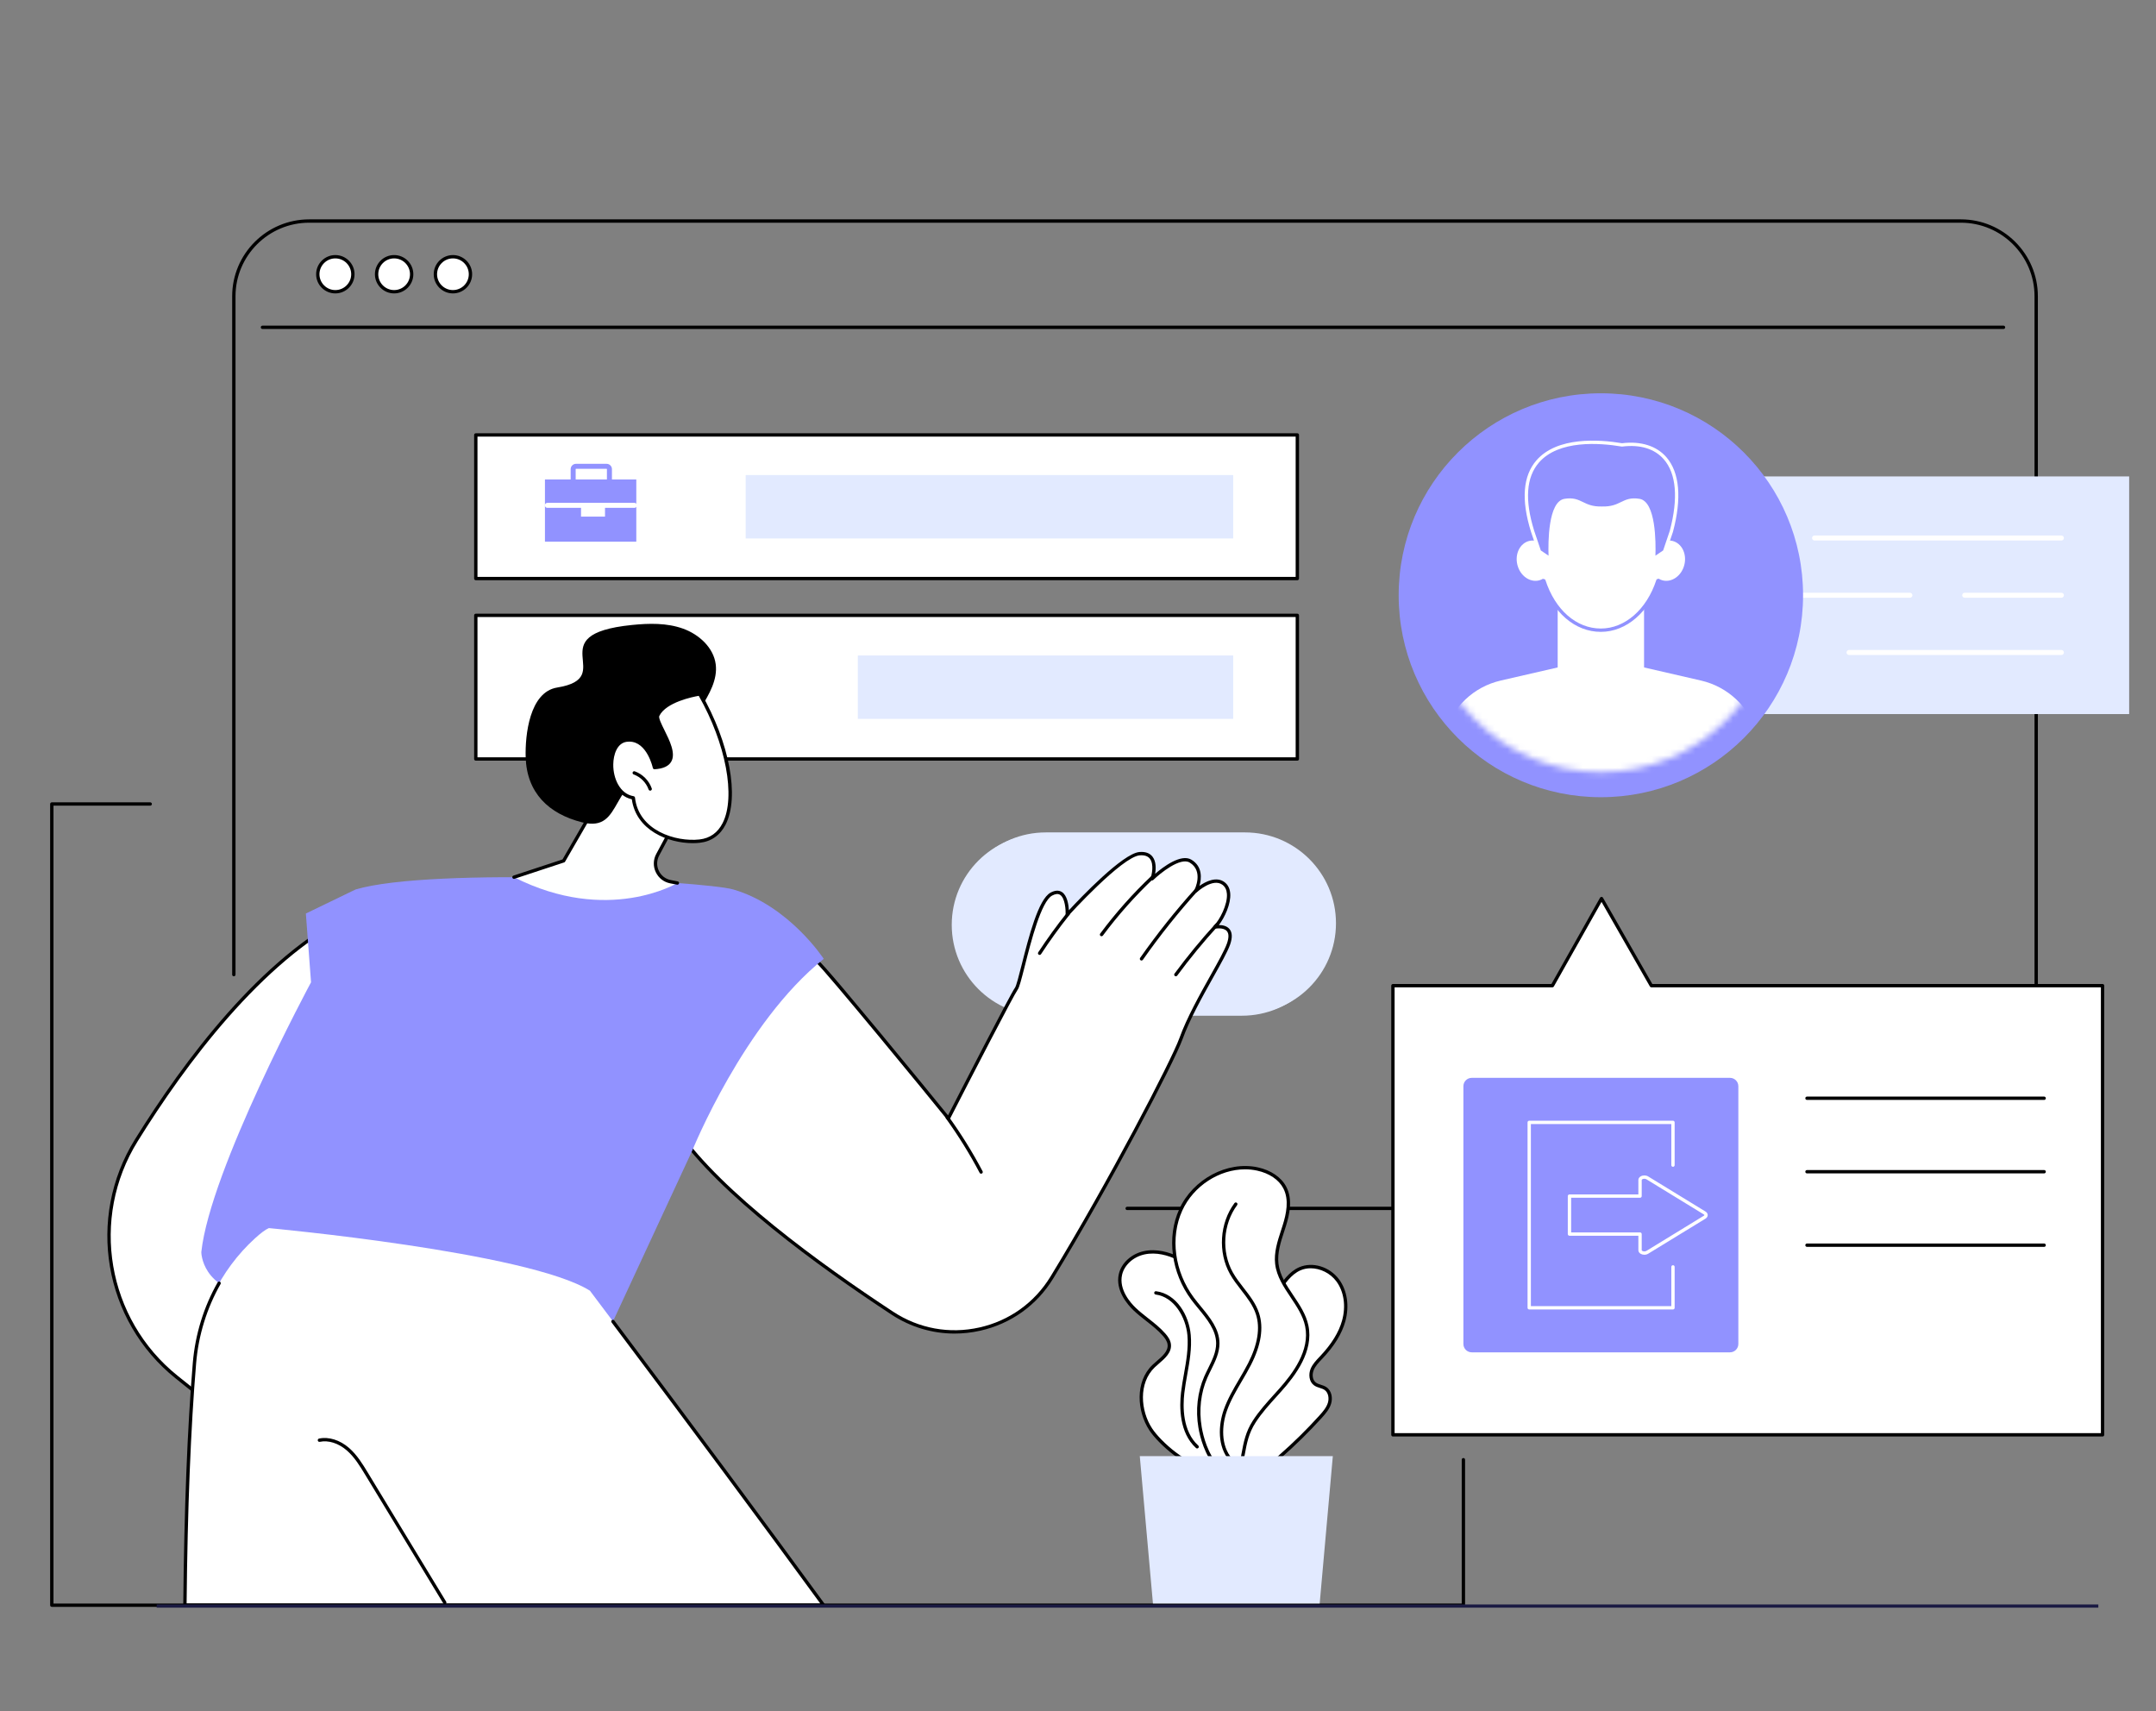 <svg width="344" height="273" viewBox="0 0 344 273" fill="none" xmlns="http://www.w3.org/2000/svg">
<rect x="0" y="0" width="344" height="273" fill="#808080" stroke="none"/>
<path d="M312.862 193.075H179.846C179.698 193.075 179.579 192.956 179.579 192.808C179.579 192.661 179.698 192.542 179.846 192.542H312.862C319.345 192.542 324.618 187.277 324.618 180.806V47.269C324.618 40.797 319.345 35.533 312.862 35.533H49.332C42.85 35.533 37.577 40.797 37.577 47.269V155.507C37.577 155.654 37.458 155.773 37.31 155.773C37.163 155.773 37.044 155.654 37.044 155.507V47.269C37.044 40.504 42.557 35 49.333 35H312.862C319.638 35 325.151 40.504 325.151 47.269V180.806C325.151 187.571 319.638 193.075 312.862 193.075Z" fill="black"/>
<path d="M319.669 52.492H41.876C41.728 52.492 41.609 52.373 41.609 52.226C41.609 52.079 41.728 51.959 41.876 51.959H319.669C319.817 51.959 319.936 52.079 319.936 52.226C319.936 52.373 319.817 52.492 319.669 52.492Z" fill="black"/>
<path d="M75.062 43.757C75.063 42.215 73.812 40.963 72.267 40.962C70.722 40.96 69.468 42.209 69.467 43.752C69.465 45.294 70.716 46.546 72.261 46.547C73.806 46.549 75.06 45.3 75.062 43.757Z" fill="white"/>
<path d="M72.267 46.815C70.578 46.815 69.203 45.442 69.203 43.756C69.203 42.069 70.578 40.696 72.267 40.696C73.957 40.696 75.331 42.069 75.331 43.756C75.331 45.442 73.957 46.815 72.267 46.815ZM72.267 41.229C70.871 41.229 69.736 42.362 69.736 43.756C69.736 45.149 70.871 46.282 72.267 46.282C73.663 46.282 74.798 45.149 74.798 43.756C74.798 42.362 73.663 41.229 72.267 41.229Z" fill="black"/>
<path d="M65.681 43.757C65.682 42.215 64.431 40.963 62.886 40.962C61.341 40.96 60.087 42.209 60.086 43.752C60.084 45.294 61.336 46.546 62.88 46.547C64.425 46.549 65.679 45.3 65.681 43.757Z" fill="white"/>
<path d="M62.885 46.815C61.196 46.815 59.821 45.442 59.821 43.756C59.821 42.069 61.196 40.696 62.885 40.696C64.575 40.696 65.949 42.069 65.949 43.756C65.949 45.442 64.575 46.815 62.885 46.815ZM62.885 41.229C61.489 41.229 60.354 42.362 60.354 43.756C60.354 45.149 61.489 46.282 62.885 46.282C64.281 46.282 65.416 45.149 65.416 43.756C65.416 42.362 64.281 41.229 62.885 41.229Z" fill="black"/>
<path d="M56.301 43.757C56.302 42.215 55.051 40.963 53.506 40.962C51.961 40.96 50.708 42.209 50.706 43.752C50.704 45.294 51.956 46.546 53.501 46.547C55.046 46.549 56.299 45.3 56.301 43.757Z" fill="white"/>
<path d="M53.504 46.815C51.815 46.815 50.44 45.442 50.44 43.755C50.44 42.069 51.815 40.696 53.504 40.696C55.194 40.696 56.568 42.069 56.568 43.755C56.568 45.442 55.194 46.815 53.504 46.815ZM53.504 41.229C52.109 41.229 50.973 42.362 50.973 43.755C50.973 45.149 52.109 46.282 53.504 46.282C54.9 46.282 56.035 45.149 56.035 43.755C56.035 42.362 54.9 41.229 53.504 41.229Z" fill="black"/>
<path d="M75.916 92.312L206.995 92.312V69.398L75.916 69.398V92.312Z" fill="white"/>
<path d="M206.996 92.578H75.917C75.77 92.578 75.65 92.459 75.65 92.311V69.398C75.65 69.251 75.77 69.132 75.917 69.132H206.996C207.144 69.132 207.263 69.251 207.263 69.398V92.311C207.263 92.459 207.144 92.578 206.996 92.578ZM76.183 92.045H206.73V69.665H76.183V92.045Z" fill="black"/>
<path d="M75.916 121.099L206.995 121.099V98.186L75.916 98.186V121.099Z" fill="white"/>
<path d="M206.996 121.366H75.917C75.77 121.366 75.65 121.246 75.65 121.099V98.186C75.65 98.039 75.77 97.919 75.917 97.919H206.996C207.144 97.919 207.263 98.039 207.263 98.186V121.099C207.263 121.246 207.144 121.366 206.996 121.366ZM76.183 120.833H206.73V98.452H76.183V120.833Z" fill="black"/>
<path d="M196.762 75.796H118.976V85.914H196.762V75.796Z" fill="#E2EAFF"/>
<path d="M196.762 104.583H136.868V114.701H196.762V104.583Z" fill="#E2EAFF"/>
<path d="M101.524 76.501H86.95V86.429H101.524V76.501Z" fill="#9192FF"/>
<path d="M97.638 77.293H96.838V74.853C96.838 74.826 96.816 74.803 96.788 74.803H91.901C91.874 74.803 91.851 74.826 91.851 74.853V77.293H91.052V74.853C91.052 74.385 91.433 74.004 91.901 74.004H96.788C97.257 74.004 97.638 74.385 97.638 74.853L97.638 77.293Z" fill="#9192FF"/>
<path d="M101.225 81.03H87.336C87.115 81.03 86.936 80.851 86.936 80.63C86.936 80.41 87.116 80.231 87.336 80.231H101.225C101.445 80.231 101.624 80.41 101.624 80.63C101.624 80.851 101.445 81.03 101.225 81.03Z" fill="white"/>
<path d="M96.531 80.63H92.705V82.428H96.531V80.63Z" fill="white"/>
<path d="M166.869 132.815H198.641C206.66 132.815 213.161 139.305 213.161 147.311C213.161 155.316 206.66 161.806 198.641 161.806H166.869C158.849 161.806 152.349 155.316 152.349 147.311C152.349 139.305 158.849 132.815 166.869 132.815Z" fill="#E2EAFF"/>
<path d="M339.718 76.016H255.7V113.934H339.718V76.016Z" fill="#E2EAFF"/>
<path d="M278.834 86.242H266.478C266.257 86.242 266.078 86.063 266.078 85.842C266.078 85.621 266.257 85.443 266.478 85.443H278.834C279.054 85.443 279.233 85.622 279.233 85.842C279.233 86.063 279.054 86.242 278.834 86.242Z" fill="white"/>
<path d="M328.906 86.242H289.519C289.298 86.242 289.119 86.063 289.119 85.842C289.119 85.621 289.298 85.443 289.519 85.443H328.906C329.127 85.443 329.305 85.622 329.305 85.842C329.305 86.063 329.127 86.242 328.906 86.242Z" fill="white"/>
<path d="M304.735 95.375H266.478C266.257 95.375 266.078 95.196 266.078 94.975C266.078 94.754 266.257 94.576 266.478 94.576H304.735C304.955 94.576 305.134 94.755 305.134 94.975C305.134 95.196 304.955 95.375 304.735 95.375Z" fill="white"/>
<path d="M328.905 95.375H313.477C313.256 95.375 313.077 95.196 313.077 94.975C313.077 94.754 313.256 94.576 313.477 94.576H328.905C329.126 94.576 329.305 94.755 329.305 94.975C329.305 95.196 329.126 95.375 328.905 95.375Z" fill="white"/>
<path d="M284.337 104.507H266.478C266.257 104.507 266.078 104.328 266.078 104.108C266.078 103.887 266.257 103.708 266.478 103.708H284.338C284.558 103.708 284.737 103.887 284.737 104.108C284.737 104.328 284.558 104.507 284.337 104.507Z" fill="white"/>
<path d="M328.906 104.507H295.023C294.802 104.507 294.623 104.328 294.623 104.108C294.623 103.887 294.802 103.708 295.023 103.708H328.906C329.126 103.708 329.305 103.887 329.305 104.108C329.305 104.328 329.126 104.507 328.906 104.507Z" fill="white"/>
<path d="M255.426 127.199C273.244 127.199 287.688 112.772 287.688 94.975C287.688 77.178 273.244 62.751 255.426 62.751C237.609 62.751 223.165 77.178 223.165 94.975C223.165 112.772 237.609 127.199 255.426 127.199Z" fill="#9192FF"/>
<mask id="mask0_359_1738" style="mask-type:luminance" maskUnits="userSpaceOnUse" x="227" y="66" width="57" height="58">
<path d="M255.427 123.199C271.032 123.199 283.683 110.563 283.683 94.975C283.683 79.387 271.032 66.751 255.427 66.751C239.821 66.751 227.17 79.387 227.17 94.975C227.17 110.563 239.821 123.199 255.427 123.199Z" fill="white"/>
</mask>
<g mask="url(#mask0_359_1738)">
<path d="M271.408 108.586L255.426 104.91L239.444 108.586C235.146 109.575 231.721 112.812 230.496 117.044L227.027 135.345H283.825L280.357 117.044C279.131 112.812 275.707 109.575 271.408 108.586Z" fill="white"/>
<path d="M258.928 114.793H251.925C250.053 114.793 248.535 113.276 248.535 111.404V95.026H262.317V111.404C262.317 113.276 260.8 114.793 258.928 114.793Z" fill="white"/>
</g>
<mask id="mask1_359_1738" style="mask-type:luminance" maskUnits="userSpaceOnUse" x="227" y="66" width="57" height="58">
<path d="M255.427 123.199C271.032 123.199 283.683 110.563 283.683 94.975C283.683 79.387 271.032 66.751 255.427 66.751C239.821 66.751 227.17 79.387 227.17 94.975C227.17 110.563 239.821 123.199 255.427 123.199Z" fill="white"/>
</mask>
<g mask="url(#mask1_359_1738)">
<path d="M266.856 86.308C266.36 86.185 265.857 86.232 265.389 86.411C264.993 80.103 260.685 75.825 255.425 75.825C250.166 75.825 245.858 80.103 245.462 86.411C244.995 86.232 244.491 86.185 243.995 86.308C242.519 86.675 241.673 88.381 242.105 90.12C242.538 91.859 244.086 92.971 245.562 92.604C245.8 92.545 246.019 92.448 246.222 92.325C247.743 96.984 251.291 100.55 255.425 100.55C259.56 100.55 263.108 96.984 264.63 92.325C264.832 92.448 265.052 92.545 265.289 92.604C266.766 92.971 268.313 91.859 268.746 90.12C269.179 88.381 268.333 86.675 266.856 86.308Z" fill="white"/>
</g>
<mask id="mask2_359_1738" style="mask-type:luminance" maskUnits="userSpaceOnUse" x="227" y="66" width="57" height="58">
<path d="M255.427 123.199C271.032 123.199 283.683 110.563 283.683 94.975C283.683 79.387 271.032 66.751 255.427 66.751C239.821 66.751 227.17 79.387 227.17 94.975C227.17 110.563 239.821 123.199 255.427 123.199Z" fill="white"/>
</mask>
<g mask="url(#mask2_359_1738)">
<path d="M246.334 92.655C247.855 97.314 251.291 100.55 255.426 100.55C259.561 100.55 263.006 97.287 264.528 92.628L246.334 92.655Z" fill="white"/>
<path d="M255.426 100.816C251.289 100.816 247.708 97.721 246.081 92.737C246.035 92.597 246.111 92.447 246.251 92.402C246.392 92.356 246.541 92.432 246.587 92.572C248.14 97.329 251.527 100.284 255.426 100.284C259.266 100.284 262.739 97.246 264.274 92.546C264.32 92.406 264.469 92.329 264.61 92.375C264.75 92.421 264.826 92.571 264.781 92.711C263.173 97.635 259.501 100.816 255.426 100.816Z" fill="#9192FF"/>
</g>
<mask id="mask3_359_1738" style="mask-type:luminance" maskUnits="userSpaceOnUse" x="227" y="66" width="57" height="58">
<path d="M255.427 123.199C271.032 123.199 283.683 110.563 283.683 94.975C283.683 79.387 271.032 66.751 255.427 66.751C239.821 66.751 227.17 79.387 227.17 94.975C227.17 110.563 239.821 123.199 255.427 123.199Z" fill="white"/>
</mask>
<g mask="url(#mask3_359_1738)">
<path d="M258.803 70.987C250.263 69.555 240.335 71.332 244.533 84.771L245.623 87.995L247.367 89.176C247.367 89.176 246.876 80.316 249.656 79.855C252.283 79.419 252.45 81.161 255.605 81.079C258.759 81.161 258.927 79.419 261.554 79.855C264.333 80.316 263.843 89.176 263.843 89.176L265.587 87.995L266.677 84.771C269.451 74.329 265.004 70.213 258.803 70.987Z" fill="#9192FF"/>
<path d="M263.547 89.698L263.577 89.162C263.709 86.763 263.596 80.464 261.51 80.118C260.261 79.911 259.611 80.225 258.859 80.591C258.089 80.964 257.217 81.387 255.598 81.346C253.99 81.385 253.12 80.964 252.35 80.591C251.598 80.226 250.948 79.911 249.699 80.118C247.613 80.464 247.5 86.763 247.633 89.161L247.662 89.698L245.399 88.165L244.28 84.857C242.69 79.767 242.983 75.931 245.148 73.449C248.461 69.65 255.112 70.102 258.809 70.718C261.797 70.353 264.302 71.139 265.866 72.93C267.989 75.362 268.358 79.48 266.934 84.84L265.81 88.165L263.547 89.698ZM245.846 87.825L247.078 88.659C247.008 86.591 246.996 80.026 249.611 79.592C251.028 79.358 251.783 79.723 252.583 80.111C253.333 80.475 254.111 80.85 255.598 80.813C257.105 80.851 257.876 80.475 258.627 80.111C259.425 79.723 260.181 79.357 261.597 79.592C264.213 80.026 264.201 86.591 264.132 88.659L265.363 87.825L266.424 84.686C267.795 79.522 267.465 75.573 265.465 73.281C263.993 71.596 261.7 70.894 258.836 71.251L258.797 71.256L258.759 71.25C255.18 70.649 248.704 70.182 245.549 73.799C243.515 76.132 243.258 79.797 244.787 84.692L245.846 87.825Z" fill="white"/>
</g>
<path d="M166.375 133.071H198.148C206.167 133.071 212.668 139.561 212.668 147.566C212.668 155.572 206.167 162.062 198.148 162.062H166.375C158.356 162.062 151.855 155.572 151.855 147.566C151.855 139.561 158.356 133.071 166.375 133.071Z" fill="#E2EAFF"/>
<path d="M21.746 181.95C30.111 168.482 42.159 152.762 55.967 145.909L41.526 230.428L28.175 219.718C16.781 210.577 14.036 194.362 21.746 181.95Z" fill="white"/>
<path d="M41.526 230.695C41.467 230.695 41.408 230.675 41.36 230.636L28.009 219.926C16.532 210.718 13.742 194.332 21.52 181.809C29.344 169.212 41.651 152.716 55.849 145.67C55.938 145.626 56.045 145.635 56.126 145.695C56.206 145.755 56.246 145.855 56.229 145.954L41.789 230.473C41.773 230.566 41.709 230.644 41.621 230.677C41.59 230.689 41.558 230.695 41.526 230.695ZM55.615 146.385C41.729 153.503 29.673 169.692 21.973 182.09C14.337 194.384 17.075 210.471 28.343 219.51L41.34 229.937L55.615 146.385Z" fill="black"/>
<path d="M130.295 153.342C130.749 153.298 148.793 175.309 151.311 178.448C151.311 178.448 161.396 158.776 162.158 157.752C162.921 156.729 165.04 144.097 167.751 142.655C170.463 141.213 170.294 145.909 170.294 145.909C170.294 145.909 178.853 136.463 181.819 136.209C184.785 135.955 184.169 139.279 183.83 140.212C183.83 140.212 187.957 136.195 189.954 137.397C192.458 138.903 190.801 142.146 190.801 142.146C190.801 142.146 193.474 139.669 195.208 140.959C197.201 142.44 195.123 146.641 193.852 147.914C193.852 147.914 197.201 147.253 196.015 150.628C195.09 153.261 190.378 160.297 188.429 165.725C187.086 169.465 176.812 189.109 167.835 203.824C162.489 212.587 150.941 215.149 142.366 209.514C130.555 201.752 114.993 190.4 108.092 180.483C108.092 180.483 106.761 155.632 130.295 153.342Z" fill="white"/>
<path d="M152.311 212.778C148.754 212.779 145.274 211.743 142.22 209.737C130.372 201.951 114.796 190.581 107.874 180.635C107.846 180.595 107.83 180.547 107.827 180.497C107.824 180.435 107.521 174.151 110.122 167.672C112.529 161.674 117.98 154.273 130.27 153.077C130.494 153.053 130.704 153.034 140.235 164.531C145.009 170.29 149.738 176.074 151.262 177.961C152.686 175.186 161.227 158.557 161.946 157.593C162.155 157.312 162.57 155.679 163.008 153.95C164.131 149.523 165.67 143.461 167.627 142.42C168.328 142.047 168.93 142.014 169.419 142.319C170.281 142.858 170.497 144.353 170.549 145.239C172.378 143.267 179.128 136.173 181.797 135.944C182.745 135.863 183.451 136.115 183.894 136.693C184.472 137.447 184.45 138.585 184.305 139.424C185.59 138.319 188.432 136.17 190.093 137.168C191.914 138.264 191.709 140.203 191.382 141.348C192.355 140.667 194.064 139.776 195.368 140.745C195.922 141.157 196.233 141.773 196.291 142.576C196.411 144.207 195.418 146.369 194.479 147.595C195.005 147.596 195.714 147.706 196.152 148.212C196.622 148.754 196.661 149.597 196.267 150.716C195.876 151.831 194.824 153.709 193.607 155.884C191.916 158.904 189.813 162.661 188.68 165.815C187.396 169.391 177.267 188.877 168.063 203.963C165.446 208.252 161.303 211.221 156.396 212.322C155.036 212.627 153.668 212.778 152.311 212.778ZM108.356 180.394C115.251 190.256 130.729 201.547 142.513 209.291C146.61 211.984 151.498 212.875 156.279 211.802C161.044 210.733 165.067 207.85 167.609 203.685C176.797 188.625 186.901 169.193 188.179 165.635C189.326 162.44 191.442 158.66 193.142 155.623C194.348 153.47 195.388 151.611 195.765 150.54C196.09 149.614 196.085 148.949 195.751 148.562C195.206 147.931 193.918 148.173 193.904 148.175C193.789 148.199 193.673 148.142 193.618 148.039C193.563 147.935 193.582 147.808 193.665 147.725C194.603 146.786 195.886 144.328 195.76 142.614C195.713 141.973 195.474 141.488 195.05 141.173C193.515 140.031 191.009 142.318 190.984 142.341C190.889 142.429 190.745 142.436 190.642 142.358C190.539 142.281 190.507 142.14 190.565 142.025C190.628 141.902 192.077 138.984 189.818 137.624C188.326 136.728 185.124 139.326 184.016 140.403C183.928 140.489 183.791 140.503 183.686 140.436C183.582 140.368 183.538 140.238 183.58 140.121C183.77 139.6 184.156 137.911 183.471 137.017C183.146 136.592 182.597 136.411 181.842 136.474C179.013 136.717 170.577 145.994 170.492 146.088C170.417 146.171 170.298 146.198 170.194 146.156C170.091 146.114 170.024 146.012 170.028 145.9C170.053 145.2 169.941 143.274 169.135 142.771C168.816 142.571 168.405 142.61 167.877 142.89C166.128 143.821 164.498 150.243 163.525 154.081C162.947 156.358 162.634 157.562 162.373 157.912C161.78 158.707 155.033 171.772 151.549 178.569C151.508 178.649 151.429 178.704 151.339 178.713C151.249 178.721 151.161 178.685 151.104 178.614C148.35 175.182 131.583 154.754 130.232 153.616C120.627 154.576 114.028 159.371 110.616 167.871C108.211 173.863 108.33 179.674 108.356 180.394Z" fill="black"/>
<path d="M175.756 149.381C175.701 149.381 175.645 149.364 175.598 149.329C175.48 149.241 175.455 149.074 175.543 148.956C177.999 145.655 180.76 142.549 183.752 139.725C183.859 139.625 184.027 139.63 184.129 139.736C184.23 139.843 184.225 140.012 184.118 140.113C181.149 142.916 178.408 145.998 175.971 149.274C175.918 149.344 175.838 149.381 175.756 149.381Z" fill="black"/>
<path d="M182.131 153.255C182.079 153.255 182.025 153.24 181.979 153.207C181.858 153.123 181.829 152.956 181.914 152.836C184.62 148.976 187.595 145.245 190.755 141.745C190.853 141.636 191.021 141.627 191.131 141.726C191.24 141.824 191.249 141.993 191.15 142.102C188.005 145.585 185.044 149.3 182.35 153.142C182.298 153.216 182.215 153.255 182.131 153.255Z" fill="black"/>
<path d="M187.613 155.774C187.558 155.774 187.503 155.757 187.455 155.722C187.337 155.634 187.311 155.468 187.399 155.349C189.431 152.594 191.634 149.915 193.945 147.386C194.045 147.278 194.213 147.271 194.322 147.369C194.43 147.469 194.438 147.637 194.339 147.746C192.04 150.261 189.849 152.925 187.827 155.666C187.775 155.736 187.695 155.774 187.613 155.774Z" fill="black"/>
<path d="M165.877 152.362C165.827 152.362 165.777 152.348 165.732 152.319C165.609 152.238 165.574 152.073 165.655 151.95C167.084 149.768 168.634 147.629 170.262 145.592C170.354 145.477 170.522 145.458 170.637 145.55C170.752 145.642 170.77 145.81 170.679 145.924C169.061 147.949 167.52 150.074 166.101 152.242C166.049 152.32 165.964 152.362 165.877 152.362Z" fill="black"/>
<path d="M156.541 187.269C156.445 187.269 156.353 187.218 156.305 187.127C154.716 184.114 152.899 181.187 150.904 178.427C150.818 178.308 150.845 178.141 150.964 178.055C151.083 177.969 151.25 177.996 151.336 178.115C153.346 180.895 155.176 183.844 156.776 186.879C156.845 187.009 156.795 187.17 156.665 187.239C156.625 187.259 156.583 187.269 156.541 187.269Z" fill="black"/>
<path d="M97.028 212.506L110.463 183.556C110.463 183.556 118.701 163.168 131.431 152.989C131.431 152.989 125.909 144.517 117.013 141.923C112.345 140.563 68.951 138.288 56.729 141.923L48.801 145.758L49.627 156.729C49.627 156.729 33.524 186.637 32.12 199.778C32.12 199.778 32.12 205.895 40.874 206.721C49.227 207.51 97.028 212.506 97.028 212.506Z" fill="#9192FF"/>
<path d="M29.505 256.115C29.637 241.993 30.093 228.672 31.029 217.473C31.665 209.857 35.055 202.701 40.707 197.562C41.575 196.773 42.341 196.185 42.898 195.95C42.898 195.95 84.308 199.769 94.124 205.937C94.124 205.937 114.831 233.404 131.403 256.115H29.505Z" fill="white"/>
<path d="M131.404 256.382H29.506C29.435 256.382 29.366 256.353 29.317 256.303C29.266 256.252 29.238 256.184 29.239 256.113C29.383 240.857 29.896 227.849 30.764 217.45C31.142 212.928 32.513 208.487 34.728 204.609C34.801 204.481 34.964 204.436 35.092 204.51C35.22 204.583 35.264 204.746 35.191 204.873C33.014 208.685 31.666 213.049 31.295 217.495C30.433 227.819 29.921 240.721 29.774 255.849H130.88C121.631 243.18 110.432 228.096 97.585 211.005C97.497 210.887 97.52 210.72 97.638 210.632C97.756 210.544 97.923 210.567 98.011 210.685C111.003 227.968 122.31 243.201 131.619 255.958C131.678 256.039 131.687 256.146 131.642 256.236C131.596 256.325 131.504 256.382 131.404 256.382Z" fill="black"/>
<path d="M70.962 255.964C70.872 255.964 70.784 255.918 70.734 255.835L58.261 235.289C57.426 233.913 56.563 232.491 55.339 231.425C54.012 230.27 52.398 229.757 51.02 230.052C50.876 230.083 50.735 229.991 50.704 229.847C50.673 229.703 50.765 229.562 50.909 229.531C52.448 229.201 54.236 229.759 55.688 231.023C56.975 232.143 57.861 233.602 58.717 235.012L71.19 255.559C71.266 255.685 71.226 255.849 71.1 255.925C71.057 255.951 71.01 255.964 70.962 255.964Z" fill="black"/>
<path d="M108.079 130.522L104.939 136.383C103.999 138.138 105.028 140.302 106.981 140.679L108.079 140.891C108.079 140.891 96.995 147.568 82.007 139.961L89.931 137.349C89.931 137.349 98.369 121.93 98.752 122.083C99.136 122.237 108.079 130.522 108.079 130.522Z" fill="#FEFFFF"/>
<path d="M108.079 141.158C108.063 141.158 108.046 141.156 108.029 141.153L106.931 140.941C105.916 140.745 105.079 140.097 104.635 139.163C104.19 138.229 104.216 137.169 104.704 136.257L107.746 130.58L98.818 122.502L90.162 137.482C90.129 137.539 90.077 137.582 90.015 137.602L82.09 140.214C81.949 140.26 81.8 140.184 81.754 140.044C81.708 139.904 81.784 139.754 81.923 139.707L89.751 137.128L98.522 121.95C98.562 121.88 98.632 121.832 98.711 121.82C98.791 121.808 98.871 121.831 98.931 121.886L108.258 130.325C108.349 130.407 108.372 130.54 108.314 130.648L105.174 136.509C104.767 137.27 104.745 138.154 105.117 138.934C105.487 139.714 106.185 140.254 107.032 140.418L108.13 140.63C108.274 140.658 108.369 140.797 108.341 140.942C108.316 141.069 108.204 141.158 108.079 141.158Z" fill="black"/>
<path d="M111.832 112.917C113.152 110.782 114.522 108.439 114.193 105.969C113.845 103.346 111.564 101.23 108.98 100.302C106.396 99.374 103.551 99.441 100.814 99.72C85.845 101.244 98.762 108.101 88.896 109.7C84.474 110.417 83.775 117.329 83.873 120.79C84.034 126.507 87.549 129.859 92.874 131.205C99.754 132.944 96.82 123.932 106.128 122.134C109.673 121.449 109.93 115.989 111.832 112.917Z" fill="black"/>
<path d="M101.051 127.3C101.67 132.795 107.805 134.627 111.629 134.205C118.504 133.446 117.761 121.393 111.629 110.729C111.629 110.729 106.264 111.496 104.961 114.105C104.278 115.472 110.48 122.082 104.424 122.474C104.424 122.474 103.411 117.633 99.962 118.093C96.512 118.553 96.763 126.605 101.051 127.3Z" fill="white"/>
<path d="M110.528 134.53C106.624 134.53 101.496 132.497 100.811 127.526C98.366 127.001 97.284 124.296 97.317 121.946C97.349 119.653 98.373 118.036 99.926 117.829C103.129 117.401 104.363 121.205 104.627 122.19C105.664 122.09 106.34 121.778 106.638 121.261C107.254 120.192 106.306 118.285 105.545 116.752C104.907 115.468 104.446 114.539 104.722 113.985C106.072 111.283 111.367 110.498 111.591 110.465C111.701 110.45 111.806 110.502 111.86 110.596C116.413 118.513 118.024 127.133 115.778 131.56C114.915 133.261 113.491 134.267 111.658 134.469C111.298 134.509 110.919 134.53 110.528 134.53ZM100.405 118.329C100.273 118.329 100.137 118.338 99.997 118.357C98.446 118.564 97.871 120.424 97.85 121.954C97.819 124.214 98.923 126.685 101.094 127.037C101.212 127.056 101.303 127.152 101.316 127.27C101.908 132.53 107.802 134.36 111.6 133.94C113.268 133.756 114.514 132.874 115.303 131.318C117.423 127.141 115.818 118.628 111.49 111.022C110.564 111.181 106.295 112.03 105.199 114.224C105.041 114.54 105.562 115.589 106.022 116.515C106.84 118.162 107.858 120.211 107.1 121.526C106.681 122.254 105.811 122.651 104.441 122.74C104.316 122.743 104.19 122.659 104.163 122.529C104.154 122.485 103.245 118.329 100.405 118.329Z" fill="black"/>
<path d="M103.74 126.152C103.631 126.152 103.527 126.084 103.489 125.975C103.099 124.867 102.208 123.967 101.104 123.569C100.966 123.52 100.894 123.367 100.944 123.229C100.993 123.09 101.146 123.018 101.284 123.068C102.537 123.52 103.549 124.54 103.992 125.798C104.04 125.937 103.967 126.088 103.829 126.137C103.799 126.148 103.77 126.152 103.74 126.152Z" fill="black"/>
<path d="M233.492 256.382H8.266C8.119 256.382 8 256.263 8 256.116V128.283C8 128.136 8.119 128.016 8.266 128.016H23.968C24.115 128.016 24.234 128.136 24.234 128.283C24.234 128.43 24.115 128.549 23.968 128.549H8.533V255.849H233.226V232.901C233.226 232.754 233.345 232.635 233.492 232.635C233.639 232.635 233.758 232.754 233.758 232.901V256.115C233.758 256.263 233.639 256.382 233.492 256.382Z" fill="black"/>
<path d="M335.475 228.934H222.249V157.268H247.693L255.53 143.364L263.482 157.268H335.475V228.934Z" fill="white"/>
<path d="M335.474 229.2H222.249C222.102 229.2 221.982 229.081 221.982 228.934V157.268C221.982 157.121 222.102 157.002 222.249 157.002H247.538L255.297 143.233C255.344 143.15 255.433 143.098 255.529 143.098C255.529 143.098 255.529 143.098 255.529 143.098C255.625 143.098 255.713 143.149 255.761 143.232L263.636 157.002H335.474C335.622 157.002 335.741 157.121 335.741 157.269V228.934C335.741 229.081 335.622 229.2 335.474 229.2ZM222.515 228.667H335.208V157.535H263.482C263.387 157.535 263.298 157.483 263.251 157.4L255.531 143.904L247.925 157.399C247.878 157.483 247.789 157.535 247.693 157.535H222.515V228.667Z" fill="black"/>
<path d="M276.029 215.771H234.824C234.089 215.771 233.492 215.175 233.492 214.439V173.308C233.492 172.572 234.089 171.976 234.824 171.976H276.029C276.764 171.976 277.361 172.572 277.361 173.308V214.439C277.361 215.175 276.765 215.771 276.029 215.771Z" fill="#9192FF"/>
<path d="M266.932 208.93H243.993C243.846 208.93 243.727 208.811 243.727 208.664V179.083C243.727 178.936 243.846 178.817 243.993 178.817H266.932C267.079 178.817 267.198 178.936 267.198 179.083V185.902C267.198 186.05 267.079 186.169 266.932 186.169C266.785 186.169 266.666 186.05 266.666 185.902V179.349H244.259V208.397H266.666V202.137C266.666 201.99 266.785 201.87 266.932 201.87C267.079 201.87 267.198 201.99 267.198 202.137V208.664C267.198 208.811 267.079 208.93 266.932 208.93Z" fill="white"/>
<path d="M262.365 200.201C262.163 200.201 261.96 200.153 261.788 200.057C261.548 199.923 261.41 199.711 261.41 199.475V197.169H250.417C250.27 197.169 250.15 197.05 250.15 196.902V190.844C250.15 190.697 250.27 190.578 250.417 190.578H261.41V188.27C261.41 188.036 261.547 187.825 261.787 187.69C262.142 187.491 262.629 187.497 262.971 187.707L272.124 193.309C272.346 193.445 272.473 193.651 272.473 193.873C272.473 194.095 272.346 194.301 272.124 194.437L262.971 200.039C262.795 200.147 262.581 200.201 262.365 200.201ZM250.683 196.636H261.676C261.824 196.636 261.943 196.755 261.943 196.903V199.476C261.943 199.529 262.023 199.578 262.048 199.592C262.211 199.683 262.496 199.706 262.692 199.585L271.845 193.982C271.916 193.939 271.941 193.897 271.941 193.873C271.941 193.85 271.916 193.807 271.846 193.764L262.693 188.161C262.496 188.042 262.21 188.064 262.047 188.155C262.023 188.169 261.943 188.218 261.943 188.271V190.844C261.943 190.992 261.824 191.111 261.676 191.111H250.683L250.683 196.636Z" fill="white"/>
<path d="M326.155 175.498H288.313C288.166 175.498 288.047 175.379 288.047 175.232C288.047 175.085 288.166 174.966 288.313 174.966H326.155C326.302 174.966 326.421 175.085 326.421 175.232C326.421 175.379 326.302 175.498 326.155 175.498Z" fill="black"/>
<path d="M326.155 187.221H288.313C288.166 187.221 288.047 187.101 288.047 186.954C288.047 186.807 288.166 186.688 288.313 186.688H326.155C326.302 186.688 326.421 186.807 326.421 186.954C326.421 187.101 326.302 187.221 326.155 187.221Z" fill="black"/>
<path d="M326.155 198.943H288.313C288.166 198.943 288.047 198.824 288.047 198.676C288.047 198.529 288.166 198.41 288.313 198.41H326.155C326.302 198.41 326.421 198.529 326.421 198.676C326.421 198.824 326.302 198.943 326.155 198.943Z" fill="black"/>
<path d="M210.719 226.027C211.3 225.384 211.886 224.704 212.134 223.875C212.381 223.045 212.196 222.023 211.477 221.54C210.967 221.198 210.286 221.176 209.797 220.806C209.13 220.302 209.044 219.293 209.357 218.518C209.67 217.744 210.286 217.14 210.859 216.531C212.413 214.878 213.772 212.971 214.388 210.788C215.004 208.605 214.79 206.11 213.438 204.288C212.086 202.465 209.487 201.53 207.405 202.437C205.868 203.107 204.861 204.576 203.938 205.974C201.61 209.498 199.273 213.038 197.507 216.873C195.741 220.708 194.556 224.88 194.663 229.1C194.702 230.635 194.925 232.206 195.663 233.553C196.401 234.9 197.732 235.996 199.264 236.13C201.742 236.348 202.692 233.752 204.267 232.375C206.539 230.387 208.694 228.265 210.719 226.027Z" fill="white"/>
<path d="M199.558 236.41C199.454 236.41 199.348 236.405 199.239 236.396C197.734 236.264 196.273 235.223 195.428 233.681C194.772 232.485 194.444 231.031 194.395 229.107C194.298 225.261 195.263 221.108 197.264 216.762C199.043 212.9 201.417 209.304 203.715 205.827C204.571 204.53 205.637 202.916 207.297 202.193C209.415 201.27 212.147 202.102 213.651 204.129C214.963 205.897 215.334 208.414 214.644 210.86C214.092 212.814 212.918 214.729 211.052 216.714L210.885 216.89C210.384 217.419 209.867 217.965 209.603 218.618C209.34 219.268 209.377 220.156 209.957 220.594C210.176 220.759 210.454 220.848 210.748 220.942C211.043 221.037 211.349 221.134 211.624 221.319C212.511 221.915 212.642 223.101 212.388 223.951C212.13 224.814 211.545 225.51 210.915 226.205C208.884 228.451 206.705 230.594 204.441 232.575C203.99 232.969 203.596 233.463 203.178 233.987C202.226 235.179 201.244 236.41 199.558 236.41ZM209.118 202.359C208.559 202.359 208.011 202.463 207.51 202.681C205.995 203.341 204.977 204.883 204.159 206.121C201.873 209.581 199.51 213.159 197.748 216.985C195.781 221.256 194.832 225.33 194.928 229.093C194.975 230.93 195.282 232.306 195.895 233.425C196.656 234.813 197.955 235.748 199.286 235.865C200.885 236.005 201.796 234.864 202.761 233.654C203.175 233.136 203.604 232.599 204.09 232.174C206.339 230.207 208.502 228.078 210.52 225.848C211.106 225.2 211.651 224.555 211.877 223.798C212.083 223.108 211.96 222.187 211.327 221.761C211.114 221.619 210.857 221.537 210.585 221.45C210.261 221.346 209.926 221.239 209.635 221.019C208.842 220.419 208.77 219.257 209.109 218.419C209.41 217.672 209.963 217.088 210.498 216.524L210.664 216.349C212.469 214.428 213.603 212.585 214.13 210.716C214.776 208.427 214.437 206.083 213.223 204.446C212.245 203.128 210.64 202.359 209.118 202.359Z" fill="black"/>
<path d="M183.594 228.046C181.596 224.994 181.425 220.5 184.058 217.973C185.135 216.939 186.738 215.97 186.557 214.489C186.487 213.911 186.132 213.409 185.75 212.97C184.38 211.397 182.539 210.312 181.031 208.87C179.523 207.429 178.31 205.37 178.771 203.338C179.169 201.587 180.783 200.277 182.538 199.891C184.294 199.504 186.147 199.92 187.777 200.678C192.671 202.953 195.717 208.127 196.745 213.418C197.773 218.709 197.073 224.168 196.254 229.495C196.071 230.691 195.864 231.931 195.177 232.928C192.389 236.981 185.296 230.647 183.594 228.046Z" fill="white"/>
<path d="M192.671 234.514C192.655 234.514 192.639 234.514 192.623 234.514C189.29 234.476 184.764 230.318 183.372 228.192C181.41 225.195 181.061 220.481 183.875 217.781C184.097 217.568 184.344 217.355 184.582 217.149C185.486 216.369 186.421 215.563 186.294 214.522C186.228 213.983 185.862 213.503 185.55 213.144C184.771 212.25 183.809 211.495 182.879 210.766C182.196 210.23 181.489 209.676 180.848 209.063C179.947 208.201 177.915 205.912 178.513 203.279C178.909 201.532 180.504 200.066 182.482 199.631C184.542 199.177 186.561 199.818 187.89 200.436C192.437 202.55 195.845 207.384 197.007 213.367C198.037 218.667 197.364 224.04 196.519 229.536C196.35 230.634 196.14 232.001 195.398 233.079C194.743 234.032 193.826 234.514 192.671 234.514ZM183.818 227.9C185.209 230.025 189.61 233.947 192.629 233.981C192.643 233.981 192.657 233.982 192.672 233.982C193.653 233.982 194.402 233.587 194.959 232.777C195.632 231.799 195.823 230.554 195.993 229.455C196.83 224.007 197.498 218.685 196.485 213.469C195.355 207.652 192.058 202.961 187.666 200.92C186.411 200.336 184.513 199.728 182.597 200.151C180.817 200.543 179.384 201.847 179.033 203.397C178.495 205.764 180.381 207.878 181.217 208.678C181.839 209.272 182.535 209.818 183.208 210.346C184.158 211.091 185.14 211.861 185.952 212.795C186.314 213.21 186.74 213.774 186.823 214.457C186.985 215.78 185.894 216.722 184.931 217.552C184.687 217.763 184.456 217.962 184.244 218.165C181.63 220.673 181.975 225.085 183.818 227.9Z" fill="black"/>
<path d="M191.009 231.109C190.945 231.109 190.881 231.086 190.83 231.04C188.136 228.595 188.175 224.448 188.437 222.193C188.554 221.189 188.735 220.176 188.909 219.196C189.267 217.183 189.637 215.101 189.459 213.055C189.209 210.189 187.348 206.935 184.391 206.549C184.245 206.53 184.142 206.397 184.161 206.251C184.18 206.105 184.312 206.003 184.46 206.021C187.727 206.447 189.715 209.859 189.99 213.009C190.174 215.124 189.798 217.242 189.434 219.29C189.261 220.262 189.082 221.267 188.967 222.255C188.716 224.408 188.671 228.361 191.189 230.645C191.298 230.744 191.306 230.913 191.207 231.022C191.154 231.08 191.082 231.109 191.009 231.109Z" fill="black"/>
<path d="M192.385 219.736C193.156 217.971 194.311 216.269 194.308 214.343C194.304 211.556 191.945 209.444 190.279 207.207C187.294 203.197 186.33 197.593 188.396 193.042C190.462 188.492 195.753 185.449 200.641 186.518C202.413 186.905 204.159 187.872 204.996 189.478C205.96 191.326 205.54 193.576 204.916 195.565C204.293 197.553 203.477 199.579 203.722 201.648C204.156 205.319 207.75 207.933 208.502 211.551C209.284 215.31 206.821 218.931 204.263 221.797C202.822 223.411 201.299 224.988 200.12 226.812C198.768 228.902 198.609 230.768 198.136 233.119C197.633 235.623 195.948 235.911 194.304 234.115C192.747 232.413 191.862 229.99 191.478 227.753C191.016 225.067 191.29 222.242 192.385 219.736Z" fill="white"/>
<path d="M196.327 235.533C195.621 235.533 194.849 235.106 194.107 234.294C192.204 232.216 191.478 229.332 191.215 227.798C190.733 224.998 191.062 222.097 192.14 219.629C192.333 219.188 192.552 218.745 192.764 218.317C193.422 216.987 194.044 215.731 194.041 214.344C194.038 212.251 192.602 210.501 191.213 208.809C190.826 208.339 190.426 207.852 190.065 207.366C186.87 203.075 186.12 197.41 188.153 192.932C190.334 188.128 195.845 185.196 200.698 186.258C202.791 186.715 204.444 187.844 205.232 189.355C206.289 191.383 205.754 193.781 205.17 195.644C205.08 195.931 204.986 196.219 204.892 196.507C204.347 198.177 203.783 199.903 203.986 201.617C204.206 203.476 205.254 205.04 206.364 206.696C207.362 208.184 208.394 209.723 208.763 211.497C209.618 215.61 206.717 219.446 204.461 221.974C204.216 222.249 203.969 222.522 203.721 222.796C202.536 224.106 201.311 225.461 200.343 226.957C199.239 228.663 198.947 230.237 198.61 232.059C198.543 232.419 198.474 232.789 198.397 233.172C198.143 234.435 197.567 235.252 196.775 235.472C196.63 235.513 196.48 235.533 196.327 235.533ZM198.653 186.572C194.584 186.572 190.433 189.199 188.638 193.153C186.684 197.456 187.412 202.91 190.492 207.048C190.847 207.524 191.242 208.005 191.625 208.471C193.073 210.235 194.571 212.059 194.574 214.343C194.577 215.855 193.898 217.227 193.241 218.554C193.032 218.976 192.816 219.413 192.628 219.843C191.592 222.216 191.276 225.009 191.74 227.708C191.994 229.184 192.689 231.956 194.5 233.935C195.25 234.754 196.027 235.127 196.632 234.959C197.221 234.795 197.663 234.123 197.875 233.067C197.951 232.687 198.02 232.319 198.086 231.961C198.434 230.084 198.735 228.462 199.896 226.667C200.886 225.135 202.127 223.764 203.326 222.439C203.573 222.166 203.82 221.893 204.064 221.619C206.243 219.177 209.048 215.482 208.241 211.606C207.893 209.934 206.891 208.439 205.922 206.992C204.825 205.357 203.692 203.666 203.457 201.679C203.241 199.849 203.823 198.066 204.386 196.342C204.479 196.055 204.572 195.77 204.662 195.485C205.215 193.72 205.726 191.456 204.759 189.601C204.045 188.231 202.523 187.202 200.584 186.778C199.949 186.639 199.302 186.572 198.653 186.572Z" fill="black"/>
<path d="M196.387 233.18C196.313 233.18 196.239 233.149 196.186 233.089C194.189 230.794 194.397 227.367 195.258 224.924C195.862 223.208 196.794 221.621 197.694 220.085C198.184 219.25 198.691 218.386 199.136 217.516C200.674 214.508 201.096 211.879 200.389 209.702C199.925 208.273 199.01 207.095 198.04 205.847C197.409 205.036 196.758 204.198 196.246 203.288C194.297 199.818 194.592 195.16 196.963 191.962C197.051 191.844 197.218 191.82 197.336 191.907C197.454 191.995 197.479 192.162 197.391 192.28C195.141 195.314 194.861 199.734 196.711 203.028C197.202 203.903 197.842 204.725 198.46 205.52C199.416 206.749 200.403 208.02 200.896 209.538C201.648 211.854 201.215 214.62 199.61 217.758C199.158 218.643 198.647 219.513 198.154 220.355C197.266 221.869 196.348 223.434 195.76 225.101C194.949 227.402 194.741 230.617 196.588 232.739C196.684 232.85 196.673 233.018 196.562 233.115C196.511 233.159 196.449 233.18 196.387 233.18Z" fill="black"/>
<path d="M212.66 232.329H181.858L183.957 255.84H210.562L212.66 232.329Z" fill="#E2EAFF"/>
<path d="M334.798 256H25V256.51H334.798V256Z" fill="#1B1B43"/>
</svg>
